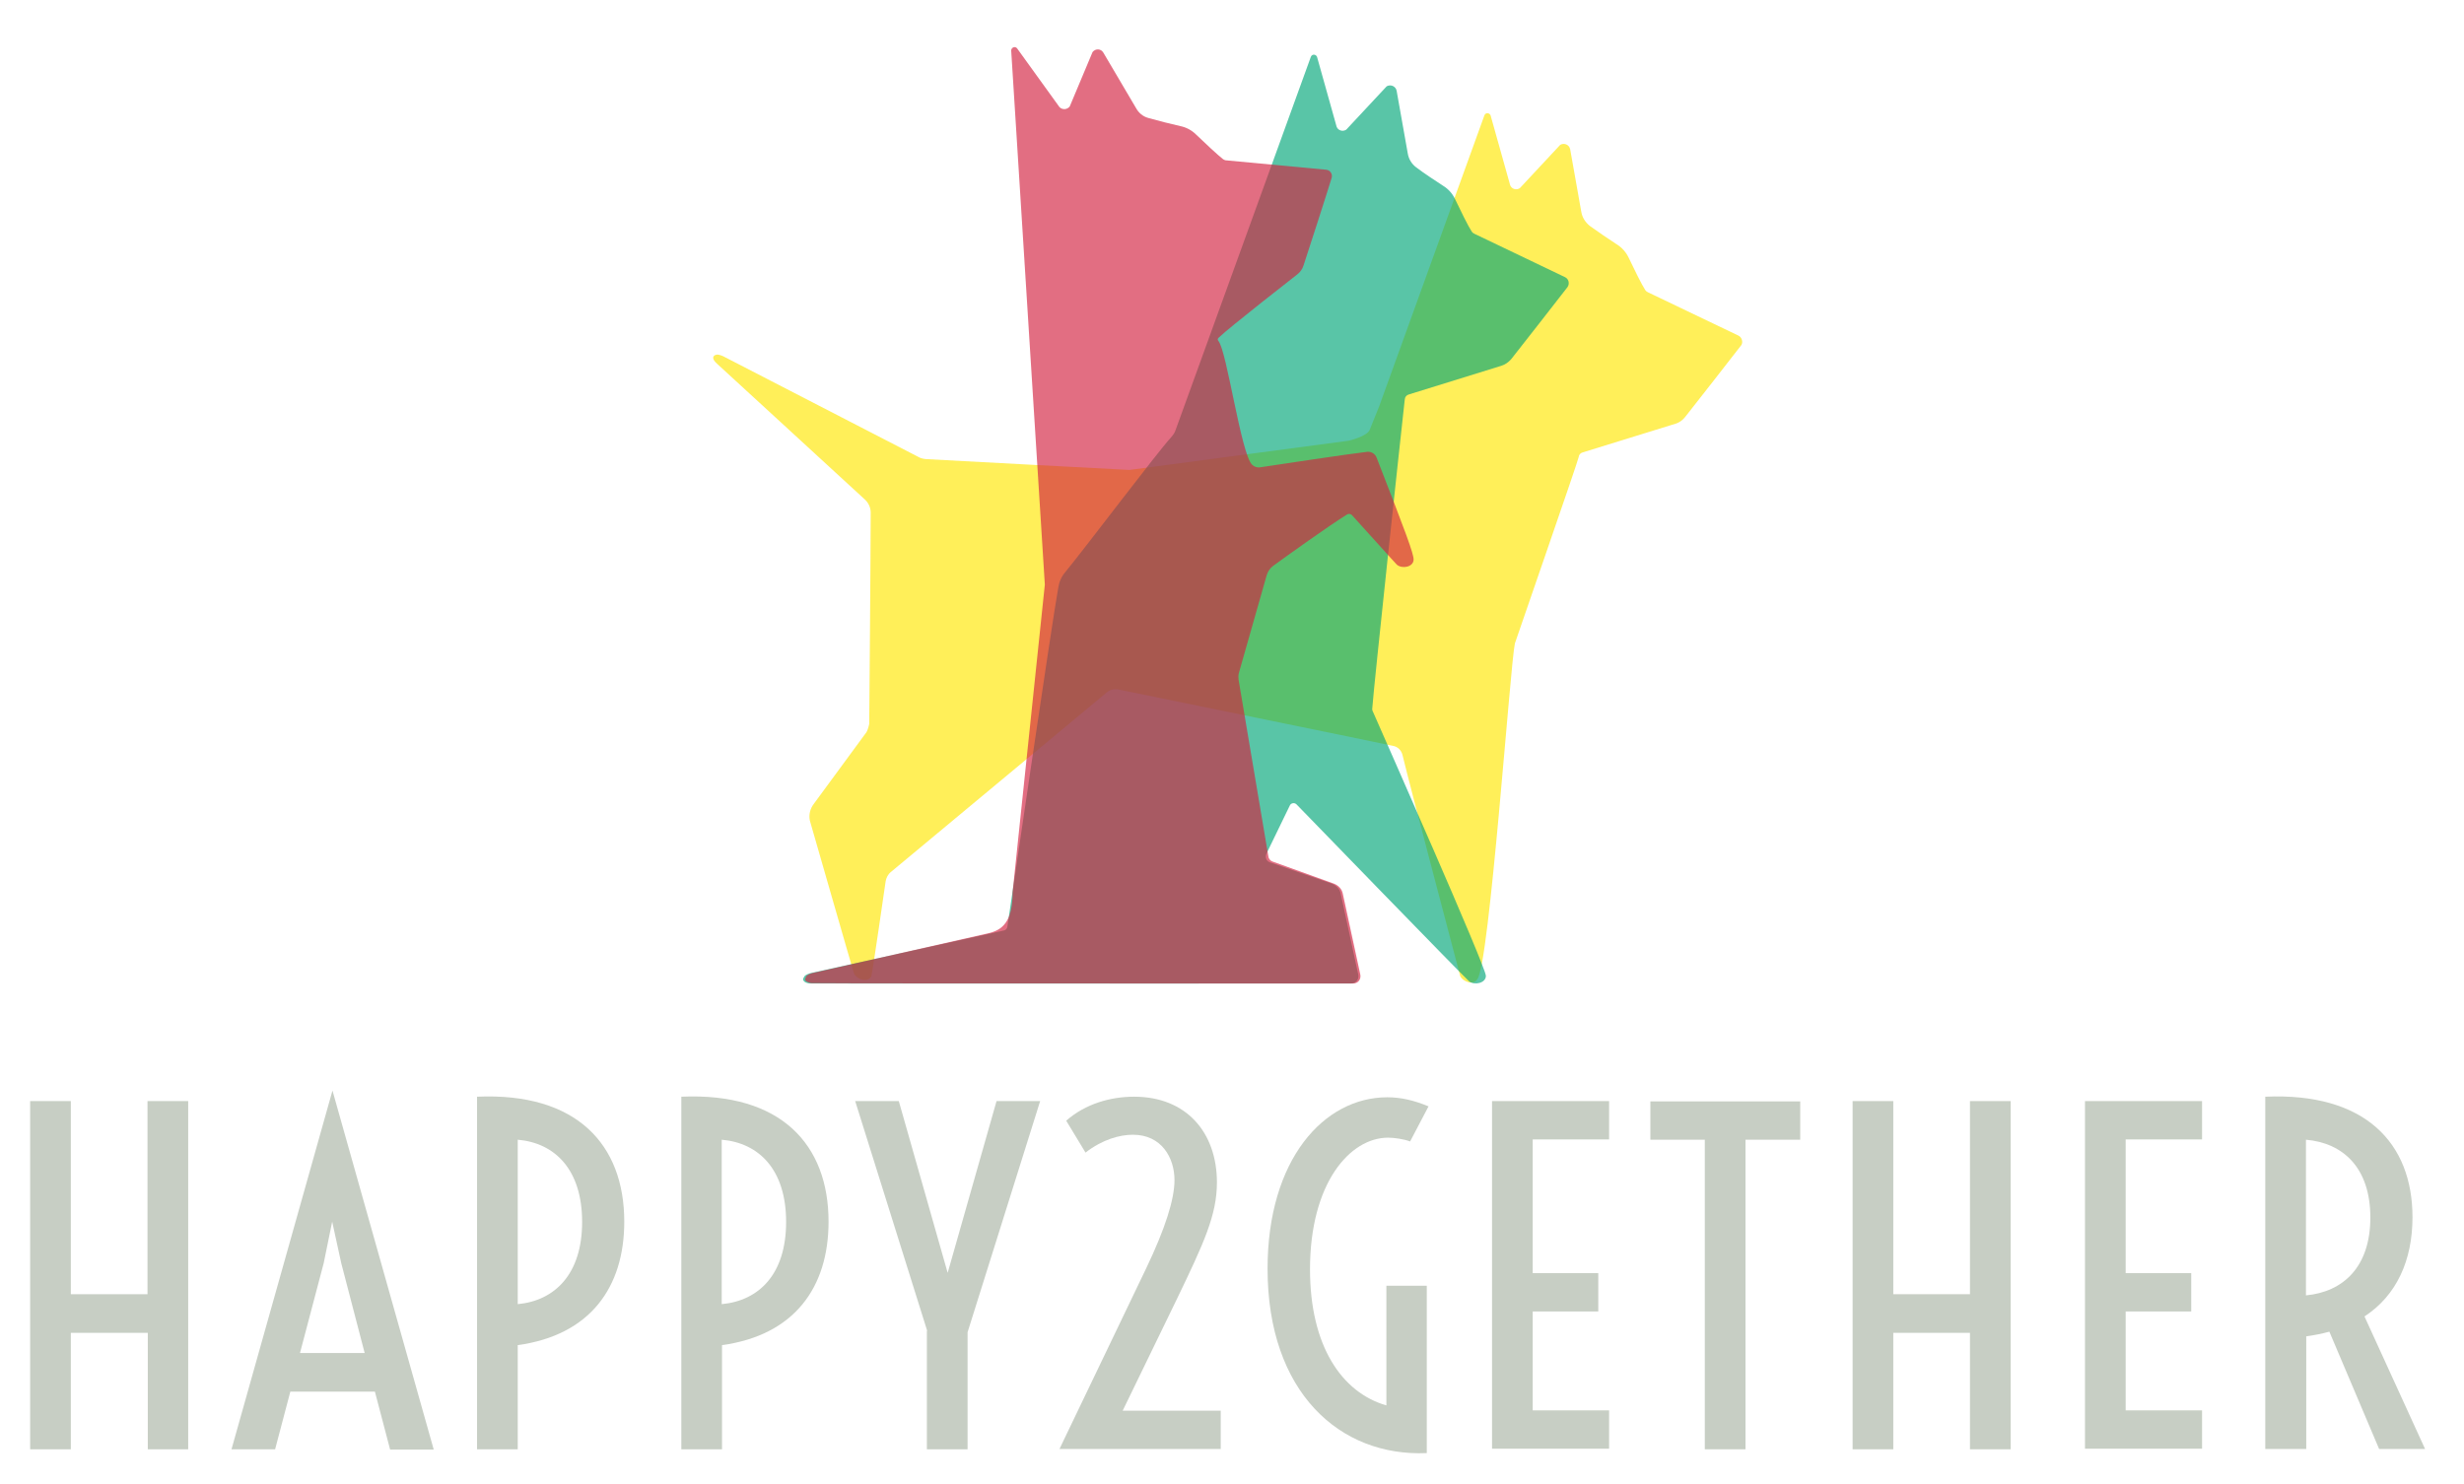 <?xml version="1.0" encoding="utf-8"?>
<!-- Generator: Adobe Illustrator 27.2.0, SVG Export Plug-In . SVG Version: 6.00 Build 0)  -->
<svg version="1.1" id="Laag_1" xmlns="http://www.w3.org/2000/svg" xmlns:xlink="http://www.w3.org/1999/xlink" x="0px" y="0px"
	 viewBox="0 0 841.9 507" style="enable-background:new 0 0 841.9 507;" xml:space="preserve">
<style type="text/css">
	.st0{fill:#C7CEC4;}
	.st1{opacity:0.65;fill:#FFE600;}
	.st2{opacity:0.65;fill:#00A779;}
	.st3{opacity:0.65;fill:#D32140;}
</style>
<g>
	<path class="st0" d="M10.3,376.3h13.9v66h26.2v-66h13.9v119H50.5v-39.8H24.2v39.8H10.3V376.3z"/>
	<path class="st0" d="M113.6,372.7l34.6,122.7h-14.9l-5.2-19.8H99.2L94,495.3H79.1L113.6,372.7z M124.6,462.4l-8-30.7l-3.1-14.2
		l-2.9,14.2l-8.1,30.7H124.6z"/>
	<path class="st0" d="M163,374.8c34.1-1.5,50.3,16.4,50.3,42.7c0,22.5-11.7,38.8-36.4,42.2v35.6H163V374.8z M198.9,417.6
		c0-17.9-9.3-27-22-28.1v56.2C189.6,444.5,198.9,435.4,198.9,417.6z"/>
	<path class="st0" d="M232.8,374.8c34.1-1.5,50.3,16.4,50.3,42.7c0,22.5-11.7,38.8-36.4,42.2v35.6h-13.9V374.8z M268.6,417.6
		c0-17.9-9.3-27-22-28.1v56.2C259.4,444.5,268.6,435.4,268.6,417.6z"/>
	<path class="st0" d="M316.8,454.8l-24.6-78.5h14.9l16.7,58.7l16.7-58.7h14.9l-24.8,79v40h-13.9V454.8z"/>
	<path class="st0" d="M391.7,433.3c6.4-13.4,9.6-23.4,9.6-30c0-7.6-4.4-15.5-14.2-15.5c-4.5,0-10.4,1.6-16.2,6.1l-6.6-10.9
		c6.6-5.8,15.2-8.2,23.2-8.2c17.9,0,28.3,12.3,28.3,29.3c0,11.1-4.4,20.6-13.8,40.1l-18.4,37.9h33.5v13.1H362L391.7,433.3z"/>
	<path class="st0" d="M473.6,439.4h13.9v57.2c-29.7,1.3-54.4-20.8-54.4-63c0-37.4,19.3-58.6,40.9-58.6c4.6,0,9,1,14.1,3.1l-6.3,12
		c-2-0.8-5.4-1.3-7.5-1.3c-13.1,0-26.7,15.6-26.7,45c0,26.1,10.8,42.1,26.1,46.5V439.4z"/>
	<path class="st0" d="M509.8,376.3h40v13.1h-26.1v45.7h22.4v13.1h-22.4v33.8h26.1v13.1h-40V376.3z"/>
	<path class="st0" d="M582.6,389.5h-18.7v-13.1h51.2v13.1h-18.7v105.8h-13.9V389.5z"/>
	<path class="st0" d="M633,376.3h13.9v66h26.2v-66H687v119h-13.9v-39.8h-26.2v39.8H633V376.3z"/>
	<path class="st0" d="M712.4,376.3h40v13.1h-26.1v45.7h22.4v13.1h-22.4v33.8h26.1v13.1h-40V376.3z"/>
	<path class="st0" d="M774,374.8c34.1-1.5,50.3,15.8,50.3,41.2c0,14.7-5.4,26.7-16.4,33.9l20.7,45.3h-15.7l-17-40.1
		c-2.5,0.7-5.1,1.2-7.9,1.6v38.5H774V374.8z M809.9,416.1c0-17-9.3-25.5-22-26.6v53.2C800.6,441.5,809.9,433,809.9,416.1z"/>
</g>
<g>
	<path class="st1" d="M594,114.7l-30.9-14.8c-0.4-0.2-0.7-0.4-0.9-0.7c-1.2-1.8-4-7.5-5.7-11.1c-0.9-1.9-2.3-3.5-4.1-4.6
		c-2.6-1.7-6.6-4.4-9.2-6.3c-1.5-1.2-2.6-2.9-2.9-4.8l-3.8-21.4c-0.3-1.5-2-2.3-3.4-1.5l-13.8,14.8c-1.2,0.8-2.8,0.3-3.3-1
		l-6.7-23.9c-0.4-0.9-1.7-1-2.1,0l-35.9,99.3l-3.3,8.2c-0.8,2.2-7.1,3.7-7.1,3.7l-75,10c0,0-66.4-3.5-69.5-3.7
		c-1-0.1-1.9-0.3-2.7-0.8L247,121.7c0,0-1.3-0.6-2.1-0.5c-1.3,0.2-2,1.3,0.2,3.2c2.8,2.5,41.2,37.9,50.4,46.3c1.3,1.2,2,2.8,2,4.5
		c0,12.4-0.5,72.2-0.5,72.2s-0.4,2-1,2.9l-18,24.5c-1.2,1.6-1.7,3.6-1.3,5.6c0,0,15,52.2,15.1,52.3c1,2.1,4.7,3.2,5.9,1
		c0.3-0.5,4.9-32.5,4.9-32.5c0.2-1.2,0.8-2.4,1.8-3.2l73.8-61.4c1.1-0.9,2.4-1.2,3.8-1c13,2.7,82.3,16.8,94,19.3
		c1.6,0.3,2.8,1.5,3.2,3.1c2.4,10.1,19.7,75.4,19.7,75.5c0.9,2.1,4.7,3.3,5.9,1.1c0,0,0,0,0,0c4.1-5.1,11.2-107.3,12.8-114.7
		c0-0.2,21.6-62.3,21.8-63.7c0.1-0.8,0.6-1.4,1.4-1.6l31.7-9.8c1.3-0.4,2.4-1.2,3.2-2.2c3.9-5,15.8-20.1,19.3-24.7
		C595.6,116.9,595.2,115.3,594,114.7z"/>
	<path class="st2" d="M534.7,94.7l-30.9-14.8c-0.4-0.2-0.7-0.4-0.9-0.7c-1.2-1.8-4-7.5-5.7-11.1c-0.9-1.9-2.3-3.5-4.1-4.6
		c-2.6-1.7-6.6-4.3-9.2-6.3c-1.6-1.2-2.6-2.9-2.9-4.8l-3.8-21.4c-0.3-1.5-2-2.3-3.4-1.5l-13.8,14.8c-1.2,0.8-2.8,0.3-3.3-1
		l-6.7-23.9c-0.4-0.9-1.7-1-2.1,0l-46.2,127.5c-0.3,1-0.9,1.8-1.6,2.6c-4.7,5.1-28.8,37.1-36.1,46c-1.3,1.5-2.1,3.3-2.4,5.3
		c-2.2,12-15.7,104.8-17.4,115.9c-0.1,0.7-0.6,1.2-1.2,1.3l-66.2,14.6c0,0-1.4,0.4-1.9,1c0,0.1-0.1,0.1-0.1,0.2
		c-0.1,0.1-0.1,0.2-0.2,0.3c0,0.1-0.1,0.1-0.1,0.2c-0.1,0.2-0.1,0.3-0.1,0.5l0,0l0,0c0,0.1,0.1,0.3,0.2,0.4c0,0,0.1,0.1,0.1,0.1
		c0.1,0.1,0.2,0.2,0.3,0.3c0.1,0,0.1,0.1,0.2,0.1c0.1,0.1,0.3,0.1,0.5,0.2c0.1,0,0.2,0,0.3,0.1c0.3,0.1,0.7,0.1,1.1,0.1l0,0
		c0,0,0,0,0,0c3.6,0.1,160.7,0,184.6,0c1.6,0,2.7-1.4,2.4-3l-6-27.7c-0.3-1.6-1.5-2.8-3-3.4l-21.2-7.3c-1.2-0.4-1.7-1.7-1.2-2.9
		l8-16.5c0.4-0.9,1.6-1.1,2.3-0.4c0,0,58.1,59.9,59,60.5c1.8,1.4,5.7,0.6,5.7-1.9c0-3.1-35.2-82.5-38.6-90.3
		c-0.2-0.4-0.3-0.8-0.2-1.3c0.5-7.4,9.8-93.9,11.1-105.5c0.1-0.8,0.6-1.4,1.4-1.6L513,125c1.3-0.4,2.4-1.2,3.3-2.2
		c3.9-5,15.8-20.1,19.3-24.7C536.4,96.9,536,95.3,534.7,94.7z"/>
	<path class="st3" d="M357,199.8l-11,105c0,10.3-3.5,13.1-8.5,14.2l-59.7,13.5l-0.4,0.1c0,0-1.4,0.4-1.9,1c0,0.1-0.1,0.1-0.1,0.2
		c0,0,0,0,0,0.1c-0.1,0.1-0.1,0.1-0.1,0.2c0,0,0,0,0,0c0,0.1-0.1,0.1-0.1,0.2c0,0,0,0,0,0c0,0.1-0.1,0.3-0.1,0.4c0,0,0,0,0,0.1
		c0,0,0,0,0,0c0,0,0,0,0,0l0,0c0,0.1,0.1,0.3,0.2,0.4l0,0c0,0,0.1,0.1,0.1,0.1c0,0,0,0,0,0c0.1,0.1,0.2,0.2,0.3,0.2c0,0,0,0,0,0
		c0.1,0,0.1,0.1,0.2,0.1c0,0,0,0,0,0c0.1,0.1,0.3,0.1,0.5,0.2c0,0,0,0,0,0c0.1,0,0.2,0,0.3,0.1l0,0c0.3,0.1,0.6,0.1,1.1,0.1
		c0,0,0,0,0,0c0,0,0,0,0,0s0,0,0,0l0,0c0,0,0,0,0,0c0.1,0,0.3,0,0.5,0c6.1,0.1,63.3,0.1,111.3,0.1c33.3,0,63.4,0,72.8,0
		c1.6,0,2.7-1.4,2.4-3l-6-27.7c-0.3-1.6-1.5-2.8-3-3.4l-21.1-7.6c-0.7-0.3-1.2-0.9-1.3-1.6c-1.2-7.2-8.9-52.7-10.2-60.5
		c-0.1-0.8-0.1-1.5,0.1-2.3l9.5-33.4c0.4-1.3,1.1-2.4,2.2-3.2c4.8-3.5,19-13.7,25.3-17.6c0.5-0.3,1.2-0.2,1.6,0.2
		c0.6,0.6,15.3,17,15.4,17c1.8,1.5,5.6,0.8,5.7-1.7c0.1-1.9-2.7-9.4-12.6-34.8c-0.5-1.4-1.8-2.2-3.2-2.1c-6.1,0.7-30.1,4.3-36.6,5.3
		c-1,0.2-2.1-0.2-2.8-0.9c-3.8-3.8-8.6-38.9-11.5-42.3c-0.3-0.3-0.3-0.8,0.1-1.1c3.6-3.5,26.7-21.5,26.7-21.5
		c1.1-0.8,1.9-1.9,2.3-3.2c2-6.1,7.9-24.3,9.6-29.9c0.4-1.3-0.5-2.7-1.9-2.8l-34.1-3.2c-0.4,0-0.8-0.2-1.1-0.4
		c-1.7-1.3-6.4-5.7-9.2-8.4c-1.5-1.5-3.4-2.5-5.4-2.9c-3.1-0.7-7.9-1.9-11-2.8c-1.8-0.5-3.2-1.7-4.1-3.3L377,18
		c-0.8-1.4-2.7-1.5-3.7-0.2l-7.8,18.6c-0.9,1.1-2.5,1.2-3.5,0.2l-14.5-20.1c-0.7-0.8-1.9-0.3-2,0.7L357,199.8z"/>
</g>
</svg>
